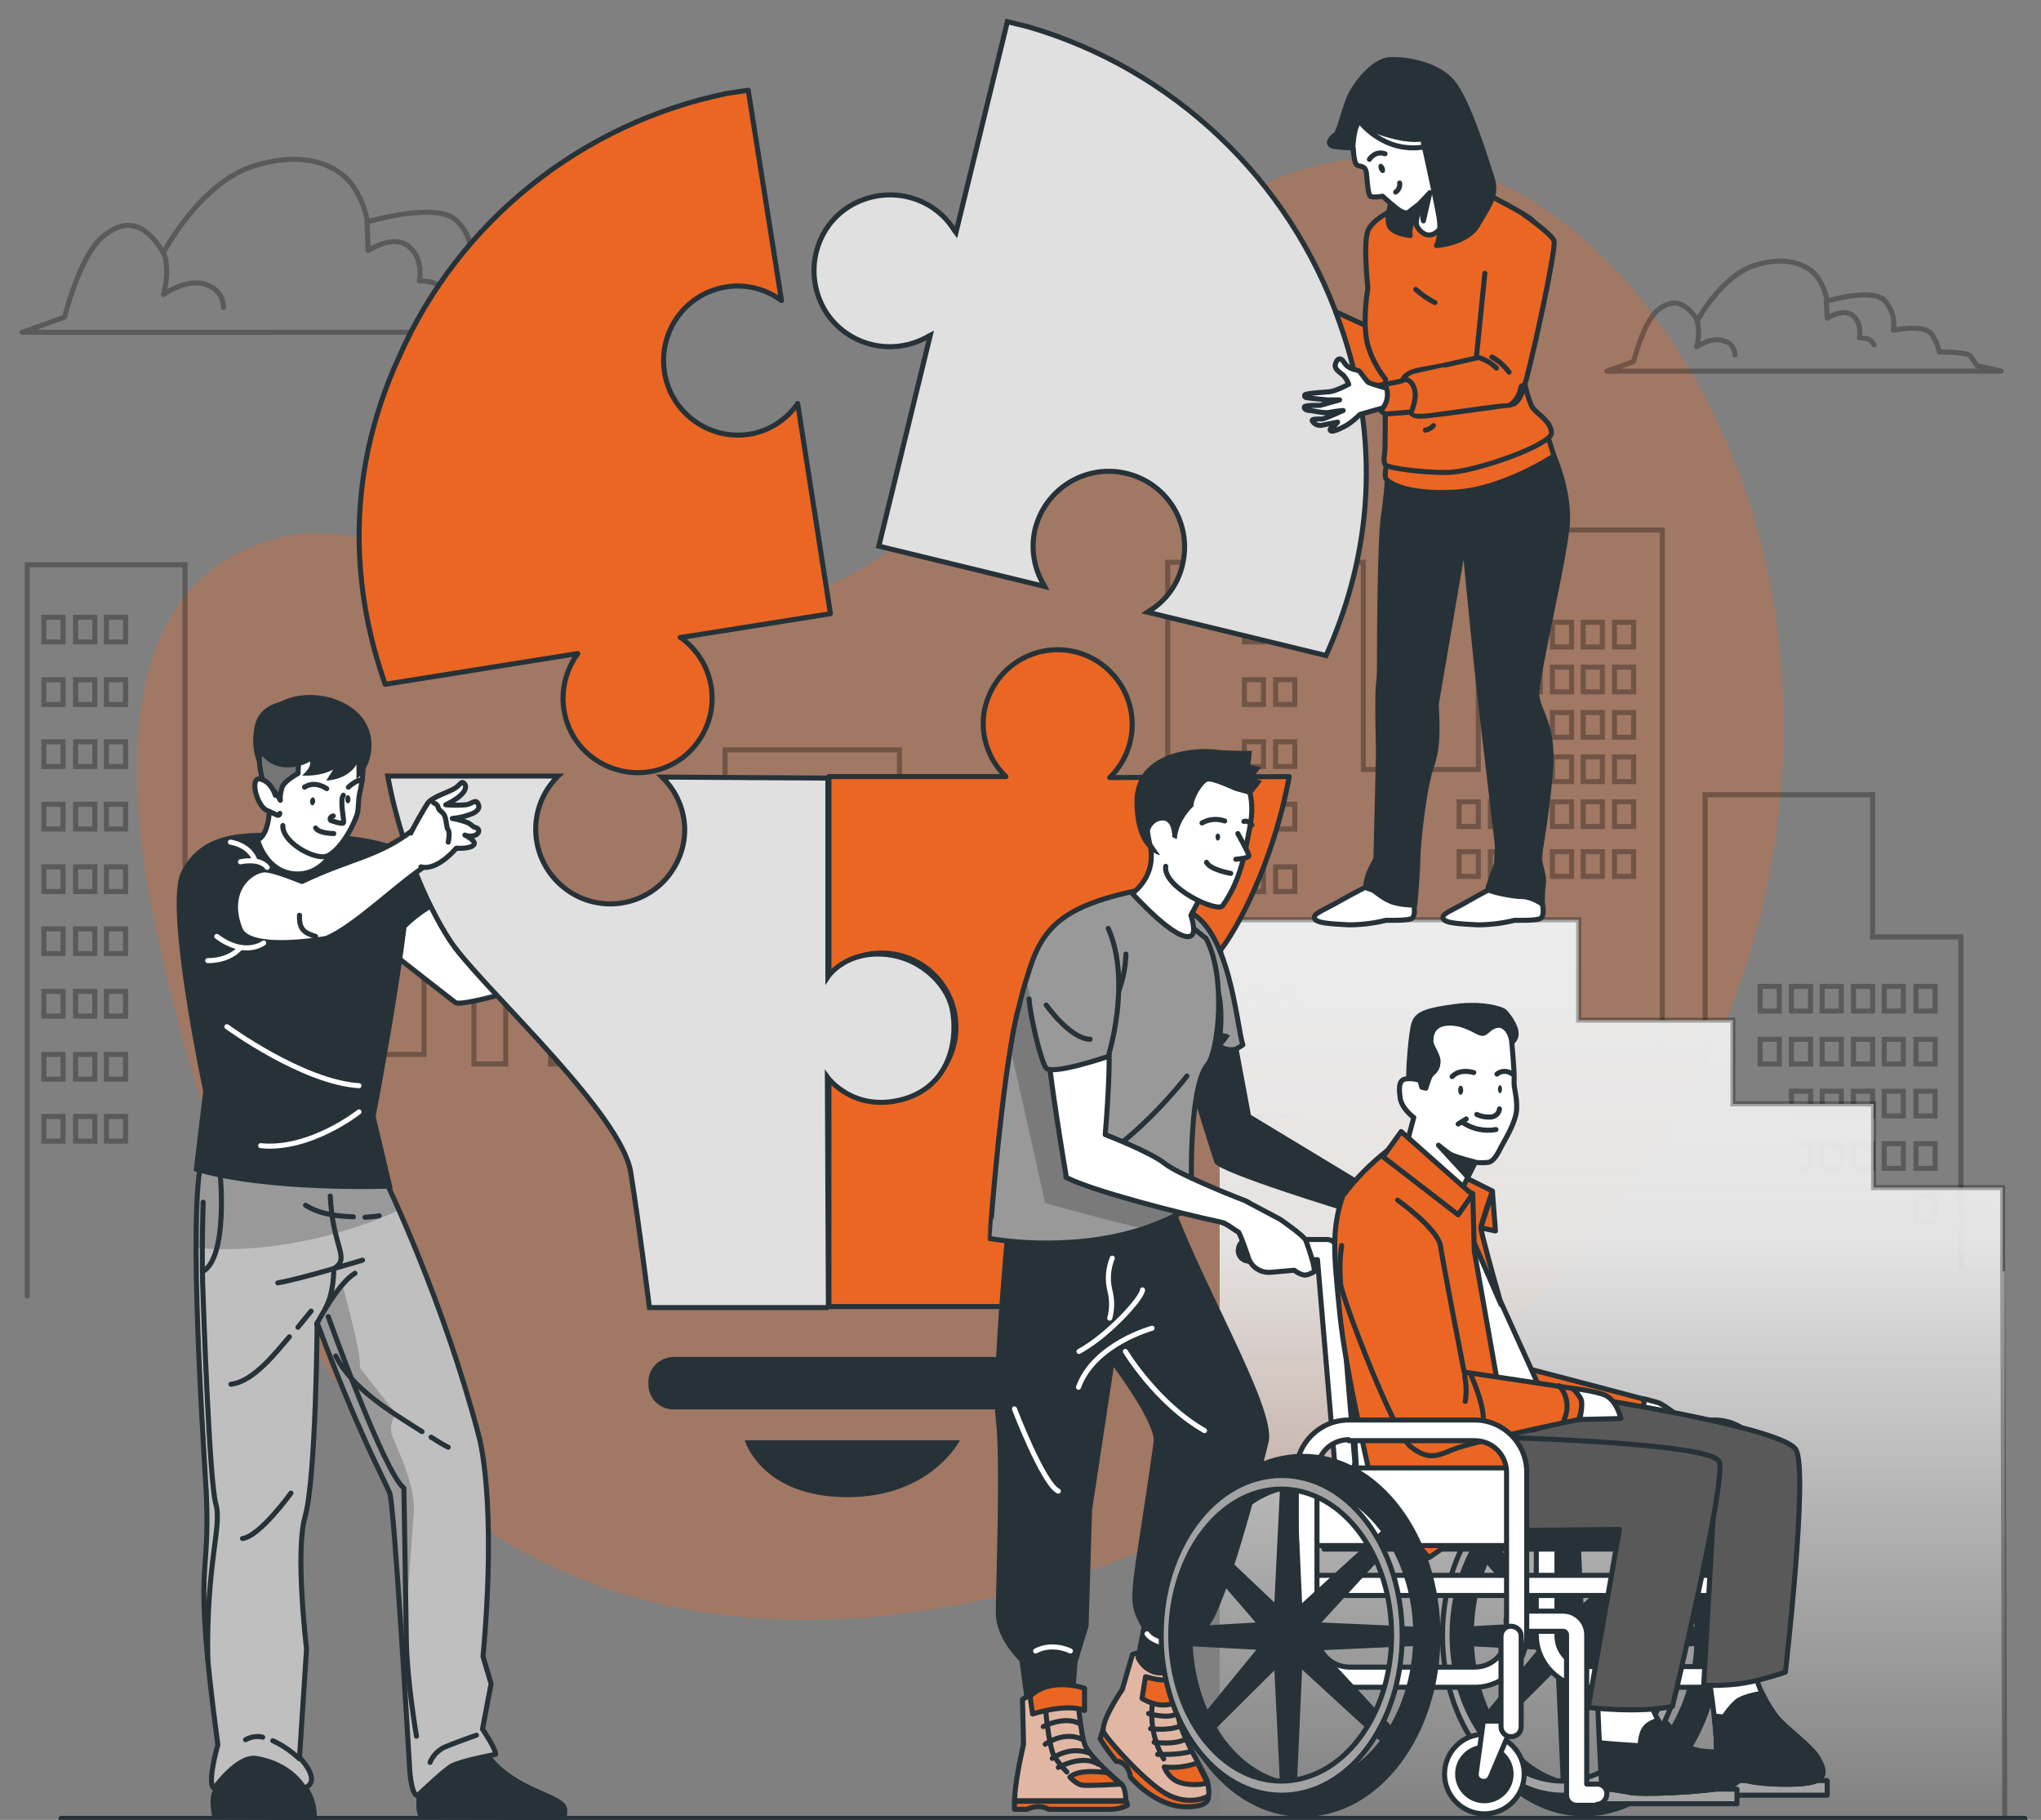 <?xml version="1.0" encoding="UTF-8"?>
<!-- Generator: Adobe Illustrator 27.9.0, SVG Export Plug-In . SVG Version: 6.00 Build 0)  -->
<svg xmlns="http://www.w3.org/2000/svg" xmlns:xlink="http://www.w3.org/1999/xlink" version="1.1" id="Capa_1" x="0px" y="0px" viewBox="0 0 404.8 360.9" style="enable-background:new 0 0 404.8 360.9;" xml:space="preserve">
<rect x="0" y="0" width="404.8" height="360.9" fill="#808080" stroke="none"/>
<style type="text/css">
	.st0{opacity:0.3;fill:#EB6623;enable-background:new    ;}
	.st1{opacity:0.3;}
	.st2{fill:none;stroke:#000000;stroke-linecap:round;stroke-miterlimit:10;}
	.st3{fill:none;stroke:#263238;stroke-linecap:round;stroke-linejoin:round;}
	.st4{fill:url(#SVGID_1_);}
	.st5{opacity:0.3;fill:none;stroke:#000000;stroke-linecap:round;stroke-miterlimit:10;enable-background:new    ;}
	.st6{fill:#EB6623;stroke:#263238;stroke-linecap:round;stroke-linejoin:round;}
	.st7{fill:none;stroke:#000000;stroke-linecap:round;stroke-linejoin:round;}
	.st8{fill:#FFFFFF;stroke:#263238;stroke-linecap:round;stroke-linejoin:round;}
	.st9{fill:#263238;}
	.st10{fill:#E0E0E0;stroke:#263238;stroke-miterlimit:10;}
	.st11{fill:#263238;stroke:#263238;stroke-linecap:round;stroke-linejoin:round;}
	.st12{fill:#EB6623;}
	.st13{fill:#999999;stroke:#263238;stroke-linecap:round;stroke-linejoin:round;}
	.st14{fill:#FFFFFF;}
	.st15{clip-path:url(#SVGID_00000142895869421378382320000016444203776131918480_);}
	.st16{opacity:0.4;fill:#B54B1D;enable-background:new    ;}
	.st17{clip-path:url(#SVGID_00000052807617606871830470000016823291131527389315_);}
	.st18{fill:#999999;}
	.st19{clip-path:url(#SVGID_00000085230017782835382840000010596074591968892558_);}
	.st20{opacity:0.2;enable-background:new    ;}
	.st21{fill:none;stroke:#FFFFFF;stroke-linecap:round;stroke-linejoin:round;}
	.st22{fill:#A3A3A3;stroke:#263238;stroke-linecap:round;stroke-linejoin:round;}
	.st23{fill:#595959;stroke:#263238;stroke-linecap:round;stroke-linejoin:round;}
	.st24{fill:#BFBFBF;}
	.st25{clip-path:url(#SVGID_00000023275004625133536820000018260658113726971563_);}
	.st26{fill:#757575;stroke:#263238;stroke-linecap:round;stroke-linejoin:round;}
</style>
<path class="st0" d="M343.5,90.2c15.5,38.2,13,83.2-4.7,120.1c-6.4,13.1-14.4,25.4-23.9,36.5c-3.6,4.4-7.5,8.5-11.6,12.3  c-55.2,53.3-165.4,94.2-226.5,27.4c-25.6-27.8-38.2-66.5-46-102.8c-5.7-26.9-9.3-69.3,25.5-77.3c11.4-2.6,23.5,2.6,33.6,6.2  c22.7,8.1,48.6,13.2,71.9,4.5c15.5-5.9,27.4-17.9,37.8-30.3c20.1-24,39.1-55.1,74.3-55.6c20.6-0.2,37.8,11.6,50.6,26.9  C332.4,67.8,338.8,78.6,343.5,90.2z"></path>
<g id="freepik--City--inject-90">
	<g class="st1">
		<polyline class="st2" points="5.4,257 5.4,112 36.7,112 36.7,183.8 49.5,183.8 49.5,171.4 71.8,171.4 71.8,209.1 84.1,209.1     84.1,165.5 94,165.5 94,211 100.3,211 100.3,167.8 109.2,180.4 109.2,211 122.6,211 122.6,204.5 143.8,204.5 143.8,148.7     178.4,148.7 178.4,204 231.6,204 231.6,111.5 270.4,111.5 270.4,152.6 293.2,152.6 293.2,105.1 329.7,105.1 329.7,213.5     338.2,213.5 338.2,157.6 371.4,157.6 371.4,185.8 388.9,185.8 388.9,251.2   "></polyline>
		<rect x="380" y="195.6" class="st2" width="3.8" height="4.9"></rect>
		<rect x="373.7" y="195.6" class="st2" width="3.8" height="4.9"></rect>
		<rect x="367.6" y="195.6" class="st2" width="3.8" height="4.9"></rect>
		<rect x="361.4" y="195.6" class="st2" width="3.8" height="4.9"></rect>
		<rect x="355.3" y="195.6" class="st2" width="3.8" height="4.9"></rect>
		<rect x="349.1" y="195.6" class="st2" width="3.8" height="4.9"></rect>
		<rect x="320.2" y="159" class="st2" width="3.8" height="4.9"></rect>
		<rect x="314" y="159" class="st2" width="3.8" height="4.9"></rect>
		<rect x="307.9" y="159" class="st2" width="3.8" height="4.9"></rect>
		<rect x="301.7" y="159" class="st2" width="3.8" height="4.9"></rect>
		<rect x="320.2" y="150.1" class="st2" width="3.8" height="4.9"></rect>
		<rect x="314" y="150.1" class="st2" width="3.8" height="4.9"></rect>
		<rect x="307.9" y="150.1" class="st2" width="3.8" height="4.9"></rect>
		<rect x="301.7" y="150.1" class="st2" width="3.8" height="4.9"></rect>
		<rect x="320.2" y="141.3" class="st2" width="3.8" height="4.9"></rect>
		<rect x="314" y="141.3" class="st2" width="3.8" height="4.9"></rect>
		<rect x="307.9" y="141.3" class="st2" width="3.8" height="4.9"></rect>
		<rect x="301.7" y="141.3" class="st2" width="3.8" height="4.9"></rect>
		<rect x="320.2" y="132.3" class="st2" width="3.8" height="4.9"></rect>
		<rect x="314" y="132.3" class="st2" width="3.8" height="4.9"></rect>
		<rect x="307.9" y="132.3" class="st2" width="3.8" height="4.9"></rect>
		<rect x="301.7" y="132.3" class="st2" width="3.8" height="4.9"></rect>
		<rect x="320.2" y="123.4" class="st2" width="3.8" height="4.9"></rect>
		<rect x="314" y="123.4" class="st2" width="3.8" height="4.9"></rect>
		<rect x="307.9" y="123.4" class="st2" width="3.8" height="4.9"></rect>
		<rect x="301.7" y="123.4" class="st2" width="3.8" height="4.9"></rect>
		<rect x="295.6" y="159" class="st2" width="3.8" height="4.9"></rect>
		<rect x="289.4" y="159" class="st2" width="3.8" height="4.9"></rect>
		<rect x="320.2" y="168.9" class="st2" width="3.8" height="4.9"></rect>
		<rect x="314" y="168.9" class="st2" width="3.8" height="4.9"></rect>
		<rect x="307.9" y="168.9" class="st2" width="3.8" height="4.9"></rect>
		<rect x="301.7" y="168.9" class="st2" width="3.8" height="4.9"></rect>
		<rect x="295.6" y="168.9" class="st2" width="3.8" height="4.9"></rect>
		<rect x="289.4" y="168.9" class="st2" width="3.8" height="4.9"></rect>
		<rect x="380" y="206.1" class="st2" width="3.8" height="4.9"></rect>
		<rect x="373.7" y="206.1" class="st2" width="3.8" height="4.9"></rect>
		<rect x="367.6" y="206.1" class="st2" width="3.8" height="4.9"></rect>
		<rect x="361.4" y="206.1" class="st2" width="3.8" height="4.9"></rect>
		<rect x="355.3" y="206.1" class="st2" width="3.8" height="4.9"></rect>
		<rect x="349.1" y="206.1" class="st2" width="3.8" height="4.9"></rect>
		<rect x="380" y="216.4" class="st2" width="3.8" height="4.9"></rect>
		<rect x="373.7" y="216.4" class="st2" width="3.8" height="4.9"></rect>
		<rect x="367.6" y="216.4" class="st2" width="3.8" height="4.9"></rect>
		<rect x="361.4" y="216.4" class="st2" width="3.8" height="4.9"></rect>
		<polyline class="st2" points="355.3,218.4 355.3,216.4 359.1,216.4 359.1,221.4 356.9,221.4   "></polyline>
		<rect x="380" y="226.8" class="st2" width="3.8" height="4.9"></rect>
		<rect x="373.7" y="226.8" class="st2" width="3.8" height="4.9"></rect>
		<rect x="367.6" y="226.8" class="st2" width="3.8" height="4.9"></rect>
		<rect x="361.4" y="226.8" class="st2" width="3.8" height="4.9"></rect>
		<polyline class="st2" points="357,226.8 359.1,226.8 359.1,231.7 357.2,231.7   "></polyline>
		<rect x="380" y="237.3" class="st2" width="3.8" height="4.9"></rect>
		<rect x="21.1" y="122.4" class="st2" width="3.8" height="4.9"></rect>
		<rect x="15" y="122.4" class="st2" width="3.8" height="4.9"></rect>
		<rect x="8.7" y="122.4" class="st2" width="3.8" height="4.9"></rect>
		<rect x="21.1" y="134.8" class="st2" width="3.8" height="4.9"></rect>
		<rect x="15" y="134.8" class="st2" width="3.8" height="4.9"></rect>
		<rect x="8.7" y="134.8" class="st2" width="3.8" height="4.9"></rect>
		<rect x="21.1" y="147.1" class="st2" width="3.8" height="4.9"></rect>
		<rect x="15" y="147.1" class="st2" width="3.8" height="4.9"></rect>
		<rect x="8.7" y="147.1" class="st2" width="3.8" height="4.9"></rect>
		<rect x="21.1" y="159.5" class="st2" width="3.8" height="4.9"></rect>
		<rect x="15" y="159.5" class="st2" width="3.8" height="4.9"></rect>
		<rect x="8.7" y="159.5" class="st2" width="3.8" height="4.9"></rect>
		<rect x="21.1" y="171.9" class="st2" width="3.8" height="4.9"></rect>
		<rect x="15" y="171.9" class="st2" width="3.8" height="4.9"></rect>
		<rect x="8.7" y="171.9" class="st2" width="3.8" height="4.9"></rect>
		<rect x="21.1" y="184.2" class="st2" width="3.8" height="4.9"></rect>
		<rect x="15" y="184.2" class="st2" width="3.8" height="4.9"></rect>
		<rect x="8.7" y="184.2" class="st2" width="3.8" height="4.9"></rect>
		<rect x="21.1" y="196.6" class="st2" width="3.8" height="4.9"></rect>
		<rect x="15" y="196.6" class="st2" width="3.8" height="4.9"></rect>
		<rect x="8.7" y="196.6" class="st2" width="3.8" height="4.9"></rect>
		<rect x="21.1" y="209.1" class="st2" width="3.8" height="4.9"></rect>
		<rect x="15" y="209.1" class="st2" width="3.8" height="4.9"></rect>
		<rect x="8.7" y="209.1" class="st2" width="3.8" height="4.9"></rect>
		<rect x="21.1" y="221.4" class="st2" width="3.8" height="4.9"></rect>
		<rect x="15" y="221.4" class="st2" width="3.8" height="4.9"></rect>
		<rect x="61.4" y="171.9" class="st2" width="3.8" height="4.9"></rect>
		<rect x="55.3" y="171.9" class="st2" width="3.8" height="4.9"></rect>
		<rect x="61.4" y="184.2" class="st2" width="3.8" height="4.9"></rect>
		<rect x="55.3" y="184.2" class="st2" width="3.8" height="4.9"></rect>
		<rect x="61.4" y="196.6" class="st2" width="3.8" height="4.9"></rect>
		<rect x="55.3" y="196.6" class="st2" width="3.8" height="4.9"></rect>
		<rect x="61.4" y="209.1" class="st2" width="3.8" height="4.9"></rect>
		<rect x="55.3" y="209.1" class="st2" width="3.8" height="4.9"></rect>
		<rect x="61.4" y="221.4" class="st2" width="3.8" height="4.9"></rect>
		<rect x="55.3" y="221.4" class="st2" width="3.8" height="4.9"></rect>
		<rect x="170" y="159.5" class="st2" width="3.8" height="4.9"></rect>
		<rect x="163.9" y="159.5" class="st2" width="3.8" height="4.9"></rect>
		<rect x="170" y="171.9" class="st2" width="3.8" height="4.9"></rect>
		<rect x="163.9" y="171.9" class="st2" width="3.8" height="4.9"></rect>
		<rect x="170" y="184.2" class="st2" width="3.8" height="4.9"></rect>
		<rect x="163.9" y="184.2" class="st2" width="3.8" height="4.9"></rect>
		<rect x="170" y="196.6" class="st2" width="3.8" height="4.9"></rect>
		<rect x="163.9" y="196.6" class="st2" width="3.8" height="4.9"></rect>
		<rect x="170" y="209.1" class="st2" width="3.8" height="4.9"></rect>
		<rect x="163.9" y="209.1" class="st2" width="3.8" height="4.9"></rect>
		<rect x="170" y="221.4" class="st2" width="3.8" height="4.9"></rect>
		<rect x="163.9" y="221.4" class="st2" width="3.8" height="4.9"></rect>
		<rect x="156.1" y="159.5" class="st2" width="3.8" height="4.9"></rect>
		<rect x="149.9" y="159.5" class="st2" width="3.8" height="4.9"></rect>
		<rect x="156.1" y="171.9" class="st2" width="3.8" height="4.9"></rect>
		<rect x="149.9" y="171.9" class="st2" width="3.8" height="4.9"></rect>
		<rect x="156.1" y="184.2" class="st2" width="3.8" height="4.9"></rect>
		<rect x="149.9" y="184.2" class="st2" width="3.8" height="4.9"></rect>
		<rect x="156.1" y="196.6" class="st2" width="3.8" height="4.9"></rect>
		<rect x="149.9" y="196.6" class="st2" width="3.8" height="4.9"></rect>
		<rect x="156.1" y="209.1" class="st2" width="3.8" height="4.9"></rect>
		<rect x="149.9" y="209.1" class="st2" width="3.8" height="4.9"></rect>
		<rect x="156.1" y="221.4" class="st2" width="3.8" height="4.9"></rect>
		<rect x="149.9" y="221.4" class="st2" width="3.8" height="4.9"></rect>
		<rect x="253" y="122.4" class="st2" width="3.8" height="4.9"></rect>
		<rect x="246.8" y="122.4" class="st2" width="3.8" height="4.9"></rect>
		<rect x="253" y="134.8" class="st2" width="3.8" height="4.9"></rect>
		<rect x="246.8" y="134.8" class="st2" width="3.8" height="4.9"></rect>
		<rect x="253" y="147.1" class="st2" width="3.8" height="4.9"></rect>
		<rect x="246.8" y="147.1" class="st2" width="3.8" height="4.9"></rect>
		<rect x="253" y="159.5" class="st2" width="3.8" height="4.9"></rect>
		<rect x="246.8" y="159.5" class="st2" width="3.8" height="4.9"></rect>
		<rect x="253" y="171.9" class="st2" width="3.8" height="4.9"></rect>
		<rect x="246.8" y="171.9" class="st2" width="3.8" height="4.9"></rect>
		<rect x="253" y="184.2" class="st2" width="3.8" height="4.9"></rect>
		<rect x="246.8" y="184.2" class="st2" width="3.8" height="4.9"></rect>
		<rect x="253" y="196.6" class="st2" width="3.8" height="4.9"></rect>
		<rect x="246.8" y="196.6" class="st2" width="3.8" height="4.9"></rect>
		<rect x="253" y="209.1" class="st2" width="3.8" height="4.9"></rect>
		<rect x="246.8" y="209.1" class="st2" width="3.8" height="4.9"></rect>
		<rect x="253" y="221.4" class="st2" width="3.8" height="4.9"></rect>
		<rect x="246.8" y="221.4" class="st2" width="3.8" height="4.9"></rect>
		<rect x="8.7" y="221.4" class="st2" width="3.8" height="4.9"></rect>
	</g>
</g>
<path class="st3" d="M3.6,374.6"></path>
<path class="st3" d="M10.2,252.1"></path>
<g>
	
		<linearGradient id="SVGID_1_" gradientUnits="userSpaceOnUse" x1="-1100.579" y1="179.817" x2="-1100.579" y2="-0.807" gradientTransform="matrix(-1 0 0 -1 -780.845 362)">
		<stop offset="0" style="stop-color:#ECECEC"></stop>
		<stop offset="0.349" style="stop-color:#EBEBEB;stop-opacity:0.935"></stop>
		<stop offset="1" style="stop-color:#E0E0E0;stop-opacity:0"></stop>
	</linearGradient>
	<polygon class="st4" points="397.2,252.1 397.2,235.5 371.6,235.5 371.6,218.9 343.7,218.9 343.7,202.3 313.1,202.3 313.1,182.4    241.9,182.4 241.9,364.1 397.6,364.1 397.6,252.1  "></polygon>
	<polyline class="st5" points="397.6,359.8 397.2,252.1 397.2,235.5 371.6,235.5 371.6,218.9 343.7,218.9 343.7,202.3 313.1,202.3    313.1,182.4 242.2,182.4 242.2,201.4  "></polyline>
</g>
<path class="st6" d="M284.8,41c0,0,4.2,4.9,4.5,6.4c0.2,1.5-11.4,24.9-13.3,27.5s-2.9,2.1-3.4,1.7c-0.4-0.4-13.4-7-14.8-8  c-1.4-0.9-1.5-1.3-1.6-2.1s0.3-5.2,2.3-6c1-0.5,2.2-0.6,3.3-0.1l8.7,4l6.3-18.3"></path>
<g id="freepik--Clouds--inject-90">
	<g class="st1">
		<path class="st7" d="M328.8,61.5c-2.9,2.4-4.8,10.2-4.8,10.2l-5.3,1.9h78.2l-4.8-1.1c-0.4-0.7-0.9-1.3-1.3-1.9    c-0.9-0.9-6.2-0.8-6.2-0.8s0-1.1-1.4-3.4s-7.7-0.9-7.7-0.9c0.4-2.2-0.3-4.4-1.8-6c-2.6-2.4-11.3,0.2-11.3,0.2    c-0.3-1.6-0.9-3.2-1.9-4.7c-1.6-2.2-5.7-4.5-12.4-2.4s-11.4,10.9-11.4,10.9C334.2,59.8,331.8,59.1,328.8,61.5z"></path>
		<path class="st7" d="M344.1,70.4c0-1.3-0.9-2.6-2.3-2.8c-2.4-0.9-5.3,1.2-5.3,1.2c0.9-3.4,0-5.3,0-5.3"></path>
		<path class="st7" d="M371.7,68.4l-0.5-0.7c-0.5-0.7-2.4-0.7-2.4-0.7s0.6-2.8-1.3-4.4s-5.1,0.5-5.1,0.5l-0.2-3.5"></path>
	</g>
	<g class="st1">
		<path class="st7" d="M20.4,46.9c-4.6,3.8-7.6,16-7.6,16l-8.4,3H127l-7.6-1.8c-0.6-1-1.2-2.1-2-3c-1.2-1.5-9.6-1.2-9.6-1.2    s0-1.8-2.3-5.3S93.3,53,93.3,53s1.3-5.5-2.8-9.3c-4-3.8-17.6,0.3-17.6,0.3c-0.5-2.7-1.5-5.1-3-7.3c-2.6-3.5-8.8-7.1-19.5-3.8    s-18,17.2-18,17.2C28.9,44.3,25,43.1,20.4,46.9z"></path>
		<path class="st7" d="M44.3,61c0,0,0.3-3.3-3.5-4.6s-8.4,2-8.4,2c1.5-5.3,0-8.4,0-8.4"></path>
		<path class="st7" d="M87.8,57.7l-0.8-1c-0.8-1-3.8-1-3.8-1s0.9-4.3-2.1-6.8c-3-2.6-8.1,0.8-8.1,0.8L72.8,44"></path>
	</g>
</g>
<path class="st8" d="M71.9,184.4c0,0,16.8,13.2,18.4,14.4c1.7,1.3,28.6-7.4,28.6-7.4l-0.8-6.7l-27.3,1.7l-7.7-10.9L71.9,184.4z"></path>
<path class="st9" d="M80,176.1c-1.4,5.6-2.2,16.5-2,12.7c0.2-5,9.5-9.8,9.5-9.8l-4.7-6.6C82.7,172.3,80.4,174.4,80,176.1z"></path>
<g id="freepik--Floor--inject-2_00000097488166288446298710000013627444550777054376_">
	<line class="st3" x1="12.1" y1="360.6" x2="401.6" y2="360.6"></line>
</g>
<g>
	<path class="st6" d="M220.1,154.2l0.3-0.3c5.7-5.9,5.5-15.2-0.4-20.9s-15.2-5.5-20.9,0.4c-2.6,2.8-4.1,6.4-4.1,10.1   c0,3.9,1.6,7.6,4.3,10.3l0.2,0.2h-35.1v39.5l0.2-0.2c2.7-2.8,6.5-4.3,10.3-4.3c8.1,0,14.7,6.6,14.7,14.7c0,8.1-6.6,14.7-14.7,14.7   c-3.8,0-7.5-1.5-10.2-4.1l-0.3-0.3v45.1h39.5c0,0,1.8-15.1,3.6-26.5s27.4-34.8,34.8-44.5c3-3.9,10.2-16.8,13.4-34.1L220.1,154.2z"></path>
	<path class="st6" d="M144,56.9c3.8-0.6,7.6,0.3,10.7,2.5l0.3,0.2l-6.6-41.7l0,0l-4.1,0.6C115.4,24.4,91,43.8,79.1,70.9   c-11.3,24.7-8.8,47.5-2.7,64.8l4.4-0.7l33.8-5.4l-0.2,0.3c-4.7,6.7-3.2,15.9,3.5,20.6s15.9,3.2,20.6-3.5c4.7-6.6,3.2-15.7-3.4-20.5   l-0.2-0.1l0.9-0.1l28.9-4.6L158.2,80l-0.1,0.2c-2.3,3.2-5.7,5.3-9.4,5.9c-8,1.3-15.6-4.2-16.9-12.2C130.5,65.7,136,58.2,144,56.9   L144,56.9z"></path>
	<path class="st10" d="M189.3,45.7c-4.4-7.1-13.7-9.1-20.8-4.8c-7.1,4.4-9.1,13.7-4.8,20.8c4.4,7,13.5,9.1,20.6,4.9l0.2-0.1   l-10.2,41.8l32.9,8l-0.1-0.2c-2.1-3.4-2.7-7.5-1.8-11.2c2-8,10.1-13,18.2-11s13,10.1,11,18.2c-0.9,3.8-3.3,7.1-6.6,9.1l-0.3,0.2   L263,130c7.7-17.1,12-39.8,2.7-66c-9.9-28.4-33-50.3-61.8-58.7l-4.1-1l-10.2,41.8L189.3,45.7z"></path>
	<path class="st10" d="M164.3,259.3h-35.5c0,0-1.9-15.4-3.7-26.8c-1.8-11.4-27.4-34.8-34.8-44.5c-3-3.9-10.2-16.8-13.4-34.1h33.8   l-0.3,0.3c-5.7,5.9-5.5,15.2,0.4,20.9s15.2,5.5,20.9-0.4c2.6-2.8,4.1-6.4,4.1-10.1c0-3.9-1.6-7.6-4.3-10.3l-0.2-0.2l32.9,0.2v39.4   c0,0,3.1-4.7,10.4-4.5s13,5.5,14.2,10.7c1.2,5.3,0.2,15.3-9.7,18.1c-9.9,2.7-15-4.4-15-4.4L164.3,259.3"></path>
	<g id="freepik--light-bulb-base--inject-66">
		<path class="st9" d="M133.6,269.1h69.3c2.8,0,5,2.2,5,5v0.4c0,2.8-2.2,5-5,5h-69.3c-2.8,0-5-2.2-5-5V274    C128.6,271.3,130.9,269.1,133.6,269.1z"></path>
		<path class="st9" d="M147.7,285.6h42.7c0,0-5.7,11.3-22.3,11.3C150.9,296.9,147.7,285.6,147.7,285.6z"></path>
	</g>
</g>
<g id="freepik--Character--inject-356">
	<path class="st8" d="M270.9,175.9c0,0-2.2,1.1-5.4,2.9s-5.1,2.4-4.8,3.3s2.7,1.1,6.8,1.3c2.5,0,5-0.3,7.4-0.9c0.5,0,3.8,0.1,5-0.3   c1.2-0.5,0.3-3.9,0.3-3.9S272.8,175.2,270.9,175.9z"></path>
	<path class="st8" d="M296.4,175.9c0,0-2.3,1.1-5.4,2.9s-5.1,2.4-4.8,3.3c0.3,0.9,2.7,1.1,6.8,1.3c2.5,0,5-0.3,7.4-0.9   c0.5,0,3.8,0.1,5-0.3c1.3-0.5,0.3-3.9,0.3-3.9S298.3,175.2,296.4,175.9z"></path>
	<path class="st11" d="M308.2,90.4c0,0,2.8,6.3,2.7,12.6c-0.1,6.3-6.4,31.7-6.1,34.9c0.3,3.1,3.1,5.7,2.8,13.2   c-0.3,7.5-2.4,19.2-2.4,19.2s1.2,3.8,0.9,5c-0.2,1.3-0.2,2.6-0.2,4c0,0-2.1-1.5-4-1.5s-6.8-1-6.8-1.5s1.7-4.9,1.7-4.9l0.2-3.6   c0,0-3-25.5-3.6-30.7s-3-29.9-3-29.9s-5.3,31.1-5.5,32.2s0.8,7.5-0.9,12.3c-1.7,4.7-2.8,16.2-2.8,18.7s-0.6,9.1-0.6,9.1   s-3.1,0-4.9-0.8s-3-2-3.5-2.2l-1.4-0.5c0.1-0.8,0.3-1.6,0.5-2.4c0.4-1.1,1-2.2,1.6-3.3l0.5-21.1c0,0-0.3-11.6,0-13.5   c0.2-1.5,0.2-2.9,0.2-4.4c0-0.6,0-24.1,0.8-29.1s1-11.5,1-11.5l30.7-3.5L308.2,90.4z"></path>
	<path class="st6" d="M306.7,85.6l1.5,4.8c0,0-10.1,6.7-19.7,7.2s-12.8-1.8-13.5-2.5c-0.7-0.6,0.3-4.5,0.3-4.5s10.8,1.1,16.3-0.2   S306.7,85.6,306.7,85.6z"></path>
	<path class="st6" d="M295.3,38.7c0,0,8.1,4.1,8.8,5.2c0.7,1.1-1.5,26-2,27.9s1,7.8,1.9,9.1c1,1.3,3.7,2.7,3.7,5s-15.3,7.8-20.8,7.8   s-11.5-0.9-12.1-1.5s-0.1-2.6-0.1-3.1s0.1-13.9,0.1-13.9s-3.1-3.7-3.8-8.1c-0.7-4.4,0.3-10,0.3-10s-0.9-8-0.1-11s6.8-5.2,6.8-5.2   S285,37.1,295.3,38.7z"></path>
	<path class="st3" d="M284.6,60c-1.4-0.7-2.7-1.6-3.8-2.6"></path>
	<path class="st3" d="M288.1,74.6c-0.5,0-0.9-0.2-1.3-0.3"></path>
	<path class="st11" d="M275.9,40.1c0,0-1.1,3.3-0.3,4.8c0.8,1.5,4.1,1.8,4.1,1.8c-0.2-0.9,0-1.8,0.4-2.6c0.7-1.7,1.8-4.4,1.8-4.4   L275.9,40.1z"></path>
	<path class="st8" d="M268.4,29.4c0,0,0.1,2.6,0.6,3.2s1.8,0,2,1.7s0.3,4.5,0.9,4.7c0.8,0.1,1.5,0.1,2.3-0.1c0,0,2.8,2.6,3.7,3   s1.1,0.5,1.7,0l2.2-1.7c0,0-1.2,3.5-0.8,4.6c0.5,1,2.1,2.8,4.1,1.1c1.9-1.8,3-5.7,3-5.7l-5-14.3l-13.8-3.3   C269.2,22.6,267.7,28.3,268.4,29.4z"></path>
	<path class="st11" d="M282.3,28.2c0,0,2.4,10.8,3.1,14.8c0.6,4-0.5,5.7-0.5,5.7s6.1-0.4,8.2-4.1c2.1-3.7,4-5.8,2.8-9.4   s-4.6-15-7.8-18.9s-10.3-4.8-13-4.4c-2.7,0.5-5.7,4-7.1,6.6s-2.3,7.8-3.2,8.3c-0.9,0.5-1.8,1.8-0.4,2.2c1.3,0.2,2.6,0.3,3.9,0.3   c0.1-1.2,0.2-2.4,0.5-3.6c0.4-1.1,0.7-1.8,0.7-1.8s0.5,1.3,5.6,2.8s7,0.8,7,0.8L282.3,28.2z"></path>
	<path class="st3" d="M269.6,24c0,0,4.8,6.6,13.1,5.1"></path>
	<path class="st3" d="M271.6,31.6c0,0,1.1-1.8,3.1-1.1"></path>
	<path class="st3" d="M277.6,36.3c0.1,0.7-0.2,1.4-0.8,1.8"></path>
	<path class="st9" d="M273.5,33.6c0.2,0.5,0.6,0.8,0.9,0.7s0.4-0.6,0.2-1.1c-0.2-0.5-0.6-0.8-0.9-0.7   C273.4,32.6,273.3,33,273.5,33.6z"></path>
	<polygon class="st11" points="281.7,40.2 283.6,38.2 282.3,43.8  "></polygon>
	<path class="st6" d="M302.3,42.6c0,0,5.3,3.7,5.9,5.1s-5,26.9-6.2,29.9s-2.3,2.7-2.8,2.4c-0.5-0.3-14.7-3.6-16.3-4.1   c-1.6-0.5-1.8-0.9-2.1-1.7"></path>
	<path class="st3" d="M296.8,73c-1.1-1.1-2.4-1.8-3.9-2.2"></path>
	<path class="st3" d="M295.9,70.8c1.3,0.7,2.5,1.8,3.4,3"></path>
	<g>
		<g>
			<path class="st12" d="M302.1,76.4c-0.4,3-2.4,4-3,3.9s-15,2-16.7,2.1s-2-0.2-2.5-0.8s-2.7-4.4-1.6-6.3c0.5-1,1.5-1.7,2.6-2     l8.9-1.7"></path>
			<path class="st9" d="M302.6,76.5c-0.2,1.9-1.5,4.4-3.7,4.4c-0.2,0-2.1,0.2-2.4,0.3c-3.6,0.5-10.2,1.4-13.8,1.8     c-0.7,0-1.4,0.1-2.2-0.1c-0.9-0.3-1.3-1-1.7-1.6c-1-1.8-2.2-4-1.1-6.1c0.9-2.1,3.7-2.3,5.7-2.7c2-0.4,4.1-0.7,6.1-0.9     c0.3,0,0.4,0.4,0.1,0.5c-3,0.7-6.1,1.3-9.1,2c-1.4,0.4-2.5,1.7-2.3,3.3c0.3,1.5,1.1,3.9,2.4,4.6c1.8,0.3,5.6-0.5,7.6-0.7     c1.4-0.2,8.5-1.2,9.8-1.3c0.2,0,0.5,0,0.8,0s0.6-0.2,0.8-0.4c0.9-0.7,1.4-1.9,1.6-3.1C301.6,75.7,302.6,75.9,302.6,76.5     L302.6,76.5z"></path>
		</g>
		<path class="st6" d="M273.4,76.4c0,0,4.2-0.6,4.9-1s1.9,0.2,2.3,2s-0.7,4.3-0.7,4.3l-4.9,0.4c0,0-1.2,0-2-2.2    S272.1,76.3,273.4,76.4z"></path>
		<path class="st8" d="M275,77c0,0-3.1-0.9-3.5-1.1s-1.4-1.7-1.8-2.2s-2.1-0.2-3.1-1.8s-1.7-0.2-1.8,0.6c0,0.8,1,1.4,1.6,1.9    c0.5,0.5,0.8,1.1,1.1,1.8c0,0-2.6,1.4-3.9,1.5s-4.6,0.3-4.8,0.6c-0.2,0.4,0.2,0.6,0.7,0.6c0.5,0.1,3.8,0.4,3.8,0.4h2.4l-3.9,1.1    c0,0-3-0.1-3.1,0.3s0.4,0.7,1,0.7s2.9,0.6,3.8,0.4s2.9-0.4,2.9-0.4s-3.7,1.7-4.2,1.7c-0.4,0-2.3-0.1-1.9,0.4c0.4,0.7,1.3,1,2,0.8    l3-0.6c-0.3,0.4-0.6,0.7-1,1c-0.5,0.2-0.7,0.7-0.2,0.8c0.5,0.1,2.4-0.8,3.2-1.3c0.9-0.6,1.7-1.3,2.4-2l3.1-0.9l1.5-0.4    C275.1,79.8,275.4,78.4,275,77z"></path>
	</g>
	<path class="st3" d="M282.7,85.3c0.6-0.1,1.2-0.4,1.6-0.9"></path>
	<path class="st6" d="M286.6,72.4l6.2-1.4l1.7-16.8"></path>
</g>
<g>
	<g id="freepik--character-3--inject-2_00000142157379545180765850000004501116835504838557_">
		<path class="st9" d="M234.2,209.1c0,0,6,19.7,6.7,21.5c0.6,1.9,26.6,9.8,26.6,9.8l3.1-5.7l-22.5-13.6l-2.8-15L234.2,209.1z"></path>
		<path class="st13" d="M246.5,207.2L246.5,207.2c-0.3,0.2-4.5,3.4-8.8,1.2l-0.7-9.6l-1.6-18.2C244,184.1,245.3,203.8,246.5,207.2z"></path>
		<path class="st9" d="M240.9,193.9c2.5,3.3,1.6,11,1.6,11s1.5,0.2,1.4,0.5c-0.4,0.6-0.8,1.2-1.4,1.8c1.5,1,3.7,0.1,4,0    c-0.3,0.2-4.5,3.4-8.8,1.2l-0.7-9.6C238.4,195.2,240,192.6,240.9,193.9z"></path>
		<path class="st6" d="M239.4,355.4c0,0,1.9,3-4.3,2.9c-6.1-0.1-10.9-5.9-10.9-5.9c-0.1-0.9-0.5-1.8-1.1-2.4c-1-0.9-1.7-0.7-1.7-0.7    c-1.1-1.4-2.3-2.9-3.2-4.5l0.6-1.9L239.4,355.4z"></path>
		<path class="st14" d="M222.6,335c0,0-4.8,7-3.6,8.7c1.1,1.8,8.7,10.4,13,12.4c4.4,2,7.6,0.1,7.6,0.1s0.4-0.2-0.1-2.8    c-0.3-1.4-4.7-8.3-5.6-12c-0.9-3.6,0.5-10.3,0.5-10.3c-1.6-6-9.8-3-9.8-3L222.6,335z"></path>
		<g>
			<g>
				<g>
					<g>
						<g>
							<defs>
								<path id="SVGID_00000002385423269784835050000017279971351700936076_" d="M222.6,335c0,0-4.8,7-3.6,8.7          c1.1,1.8,8.7,10.4,13,12.4c4.4,2,7.6,0.1,7.6,0.1s0.4-0.2-0.1-2.8c-0.3-1.4-4.7-8.3-5.6-12c-0.9-3.6,0.5-10.3,0.5-10.3          c-1.6-6-9.8-3-9.8-3L222.6,335z"></path>
							</defs>
							<clipPath id="SVGID_00000170962400031181510160000015154702050985982084_">
								<use xlink:href="#SVGID_00000002385423269784835050000017279971351700936076_" style="overflow:visible;"></use>
							</clipPath>
							<g style="clip-path:url(#SVGID_00000170962400031181510160000015154702050985982084_);">
								<path class="st16" d="M222.6,335c0,0-4.8,7-3.6,8.7c1.1,1.8,8.7,10.4,13,12.4c4.4,2,7.6,0.1,7.6,0.1s0.4-0.2-0.1-2.8          c-0.3-1.4-4.7-8.3-5.6-12c-0.9-3.6,0.5-10.3,0.5-10.3c-1.6-6-9.8-3-9.8-3L222.6,335z"></path>
							</g>
						</g>
					</g>
				</g>
			</g>
		</g>
		<path class="st3" d="M222.6,335c0,0-4.8,7-3.6,8.7c1.1,1.8,8.7,10.4,13,12.4c4.4,2,7.6,0.1,7.6,0.1s0.4-0.2-0.1-2.8    c-0.3-1.4-4.7-8.3-5.6-12c-0.9-3.6,0.5-10.3,0.5-10.3c-1.6-6-9.8-3-9.8-3L222.6,335z"></path>
		<path class="st3" d="M230.8,348.8c-2.1-3.6-2.8-7.8-2.1-12"></path>
		<path class="st6" d="M237.5,349.6l2,4c-1.7,0.4-3.4,0.4-5.1,0c-1.7-0.4-2.9-1.7-3.5-3.2C233,350.6,235.3,350.4,237.5,349.6z"></path>
		<path class="st3" d="M236.2,347.3c-2.3,0.8-6.6,0.6-6.6,0.6"></path>
		<path class="st3" d="M235.1,344.9c-2.2,1.2-6.2,0.6-6.2,0.6"></path>
		<path class="st3" d="M234,342.3c-2.3,1-5.8,0.5-5.8,0.5"></path>
		<path class="st3" d="M233.5,339.8c-1.8,1.2-5.7,0-5.7,0"></path>
		<path class="st6" d="M235.1,331.4v4.5c-3.4,4.4-8.6,0.9-8.6,0.9l0.7-4.3C233.8,334.5,235.1,331.4,235.1,331.4z"></path>
		<path class="st9" d="M199.9,238.8c0,0-3.4,35.2-2.4,42.7s0,33.3,0,38.4s4.7,9.5,4.7,9.5l1,7.4h10c0-0.3,0.5-7.1,0.5-7.1l2.2-7.2    l0.7-23.1l4.3-28.3c0,0,8.4,11.2,7.9,14.9c-4.3,30.8-5.7,30.8-2.4,36.7l-1.2,6.1c0,0,2.2,5.4,8.3,2.7l2.5-5.4c0,0,3.5-2.4,5.1-5.9    c4.3-9.3,9.6-30.5,10.5-34.2c1.7-6.9-14.7-33.7-20-50.4L199.9,238.8z"></path>
		<path class="st14" d="M203,345.9c-0.8,3.6-1.6,7.4-1.8,11.2h22.1c0,0,0-2.6-0.9-3.3c-0.9-0.8-6.1-5.2-7.2-7.7    c-1-2.5-1.6-11.2-1.6-11.2c-7.3-0.4-10.8,2.1-10.8,2.1L203,345.9z"></path>
		<g>
			<g>
				<g>
					<g>
						<g>
							<defs>
								<path id="SVGID_00000087386315023212618710000016635171416319897740_" d="M203,345.9c-0.8,3.6-1.6,7.4-1.8,11.2h22.1          c0,0,0-2.6-0.9-3.3c-0.9-0.8-6.1-5.2-7.2-7.7c-1-2.5-1.6-11.2-1.6-11.2c-7.3-0.4-10.8,2.1-10.8,2.1L203,345.9z"></path>
							</defs>
							<clipPath id="SVGID_00000020382737508291837560000013609707185158658194_">
								<use xlink:href="#SVGID_00000087386315023212618710000016635171416319897740_" style="overflow:visible;"></use>
							</clipPath>
							<g style="clip-path:url(#SVGID_00000020382737508291837560000013609707185158658194_);">
								<path class="st16" d="M203,345.9c-0.8,3.6-1.6,7.4-1.8,11.2h22.1c0,0,0-2.6-0.9-3.3c-0.9-0.8-6.1-5.2-7.2-7.7          c-1-2.5-1.6-11.2-1.6-11.2c-7.3-0.4-10.8,2.1-10.8,2.1L203,345.9z"></path>
							</g>
						</g>
					</g>
				</g>
			</g>
		</g>
		<path class="st3" d="M203,345.9c-0.8,3.6-1.6,7.4-1.8,11.2h22.1c0,0,0-2.6-0.9-3.3c-0.9-0.8-6.1-5.2-7.2-7.7    c-1-2.5-1.6-11.2-1.6-11.2c-7.3-0.4-10.8,2.1-10.8,2.1L203,345.9z"></path>
		<path class="st3" d="M211.6,351.4c-0.9-0.9-1.8-2-2.5-3.1c-1.2-2.2-1.8-10.2-1.8-10.2"></path>
		<path class="st6" d="M219.6,351.5l2.7,2.3c0,0-6.5,0.4-7.7,0.2c-1.2-0.2-2.4-1.6-2.4-1.6C214.2,350.6,219.6,351.6,219.6,351.5z"></path>
		<path class="st3" d="M217.9,349.9c-3.3-2.1-8,0.6-8,0.6"></path>
		<path class="st3" d="M215.9,347.6c-3.9-1.4-7.2,1.1-7.2,1.1"></path>
		<path class="st3" d="M214.6,344.9c-3.7-1.7-7.3,1-7.3,1"></path>
		<path class="st3" d="M214.3,341.9c-3.1-1.8-7.4,0.5-7.4,0.5"></path>
		<path class="st6" d="M201.2,357.2h22.2l0.2,0.8c-1.1,0.6-2.4,0.8-3.6,0.8h-12c-2.1-1.2-4.3,0-4.3,0h-2.5L201.2,357.2L201.2,357.2z    "></path>
		<path class="st6" d="M215.1,334.8v4.4c-3.6-1.5-10.3,0.7-10.3,0.7l-0.5-3.5C208.3,332.4,215.1,334.8,215.1,334.8z"></path>
		<path class="st18" d="M200.4,207.9c0.5-3.1,1-5.9,1.7-8.3c0.5-2.1,1-4.1,1.6-5.8c2.8-9.7,6.5-14.2,23.3-17.5l12.2,9.8    c4.1,7.6,2.4,22.6,0.3,25c-3.3,3.9-3.3,19.4-3.2,25.5c0,1.7,0.1,2.6,0.1,2.6c-3,1.9-6.2,3.3-9.7,4.5c-15.1,4.9-30.4,1.9-30.4,1.9    S197.9,223.2,200.4,207.9z"></path>
		<g>
			<g>
				<g>
					<g>
						<g>
							<defs>
								<path id="SVGID_00000081609170660940502950000007534892188633332108_" d="M200.4,207.9c0.5-3.1,1-5.9,1.7-8.3          c0.5-2.1,1-4.1,1.6-5.8c2.8-9.7,6.5-14.2,23.3-17.5l12.2,9.8c4.1,7.6,2.4,22.6,0.3,25c-3.3,3.9-3.3,19.4-3.2,25.5          c0,1.7,0.1,2.6,0.1,2.6c-3,1.9-6.2,3.3-9.7,4.5c-15.1,4.9-30.4,1.9-30.4,1.9S197.9,223.2,200.4,207.9z"></path>
							</defs>
							<clipPath id="SVGID_00000145031626421706137740000008050286538931735176_">
								<use xlink:href="#SVGID_00000081609170660940502950000007534892188633332108_" style="overflow:visible;"></use>
							</clipPath>
							<g style="clip-path:url(#SVGID_00000145031626421706137740000008050286538931735176_);">
								<path class="st20" d="M202,199.5c0.5-2.1,1-4.1,1.6-5.8c1.1,12.9,12.2,15.5,12.2,15.5s0.1,16,0,16.5          c-0.2,0.3,12.1,6.6,20.4,10.8c0,1.7,0.1,2.6,0.1,2.6c-3,1.9-6.2,3.3-9.7,4.5c-9.3-2.2-19.3-5-19.3-5l-6.9-30.8          C201,204.7,201.6,201.9,202,199.5z"></path>
							</g>
						</g>
					</g>
				</g>
			</g>
		</g>
		<path class="st3" d="M200.4,207.9c0.5-3.1,1-5.9,1.7-8.3c0.5-2.1,1-4.1,1.6-5.8c2.8-9.7,6.5-14.2,23.3-17.5l12.2,9.8    c4.1,7.6,2.4,22.6,0.3,25c-3.3,3.9-3.3,19.4-3.2,25.5c0,1.7,0.1,2.6,0.1,2.6c-3,1.9-6.2,3.3-9.7,4.5c-15.1,4.9-30.4,1.9-30.4,1.9    S197.9,223.2,200.4,207.9z"></path>
		<path class="st8" d="M241.2,172.1l-5,9.4c0,0,1.2,3.5,0,4.1c-2.8,1.4-11.6-8.4-11.6-8.4c7.2-6,1.8-13.7,1.8-13.7L241.2,172.1z"></path>
		<path class="st8" d="M231.2,171.8c-0.6,4.2,10.3,9.3,11.3,7.8c3.7-5.2,4.5-11,5.3-15.1c2.1-9.8-3-13.7-10.3-14.5    c-10.4-1-11.1,9.9-9.5,17.3"></path>
		<path class="st3" d="M238.4,163.2c1.4-0.8,3-0.9,4.5-0.4"></path>
		<path class="st3" d="M246.7,162.9c0.6-0.2,1.2,0.2,1.6,0.7"></path>
		<path class="st8" d="M245.1,170.4c0,0,2.6-0.2,2.6-0.7s-2.2-4.4-2.2-4.4"></path>
		<path class="st9" d="M241.6,165.3c0.2,0,0.4,0.3,0.4,0.7s-0.3,0.7-0.5,0.7s-0.4-0.3-0.4-0.7C241,165.6,241.3,165.3,241.6,165.3z"></path>
		<path class="st3" d="M239.3,171c0.7,1.5,4.8,2.2,4.8,2.2"></path>
		<path class="st9" d="M250.3,154.9l-1.8-0.7l1.6-2l-2.1-0.5l0.3-2.8c-2.6,0-5.2,0-7.8-0.3c-5.1-0.4-15.7,1.1-15.5,10.7    c0.2,9.6,5.1,10.3,5.1,10.3s-2.2-3-2.3-3.7c-0.1-0.8,0.7-3.1,2.7-3.2c2.1-0.1,2,3.3,2,3.3l0.9,0.4c0.3-3.9,3.3-6.5,3.3-6.5    c0-1.7,1.9-4.6,2.8-4.9c0.9-0.3,5.4,1.8,5.4,1.8l3.2,0.9L250.3,154.9z"></path>
		<path class="st21" d="M213.9,275.1c3.1-8.6,14.6-11.7,14.6-11.7"></path>
		<path class="st21" d="M238.9,283.7c-9.5-5.4-15.7-15.7-15.7-15.7"></path>
		<path class="st21" d="M227.5,324c0.9,1.5,4.5,2.2,4.5,2.2"></path>
		<path class="st21" d="M205.4,327.4c3.4-1.8,6.9,0,6.9,0"></path>
		<path class="st21" d="M209.9,295.7c-3-1.4-8.7-16.3-8.7-16.3"></path>
		<path class="st21" d="M214,268c5.6-3,12.5-10.5,12.6-12.2"></path>
		<path class="st21" d="M220.1,261.4c0.5-1.8,0.5-3.7,0-5.6c-0.5-2.1-0.3-4.3,0.5-6.3"></path>
		<path class="st3" d="M211.4,233.4c12.5-4.9,24-20,24-20"></path>
		<path class="st3" d="M216,204.1c7.4-4.7,7.3-14.9,7.3-14.9"></path>
		<path class="st8" d="M207.5,204c0,6,4,29.5,4,29.5c4.9,2.6,22.4,7.1,30.4,8.8c2,0.5,3.2,2,3.7,1.9c2.5-0.3,2.1-5.7,2.1-5.7    s-0.4-0.3-1-0.5c-3.2-1.2-13.2-5.3-15.6-7.2c-2.8-2.3-11.9-5.8-11.9-5.8s1.7-19.3,0.1-20.8"></path>
		<path class="st13" d="M204.1,198.1c0.3,3.9,2.3,12,3.3,13.6c1,1.7,12.4-2.2,12.4-2.2s4.7-14.8,0-25.4"></path>
		<path class="st3" d="M216.2,206.1c-4-0.1-8.7-6.8-8.7-6.8"></path>
	</g>
	<g id="freepik--characters-2--inject-90">
		<polygon class="st11" points="341.2,325.7 316.8,326.8 333.3,344.7 331.6,346.5 313.6,330 312.5,354.4 310.1,354.4 309,330.1     294.2,344.9 292.4,343.2 306,326.7 286.8,325.7 286.8,323.3 305.9,322.2 291.9,306 293.7,304.3 309,318.9 310.1,294.6     312.5,294.6 313.6,319 331.6,302.6 333.3,304.2 316.8,322.2 341.2,323.3   "></polygon>
		<path class="st11" d="M341,324.2c0,19.7-12,35.5-26.8,35.5s-26.8-15.7-26.8-35.4s12-35.5,26.8-35.5C329,288.8,341,304.7,341,324.2    z M314.2,354c12.4,0,22.4-13.3,22.4-29.7c0-16.3-10-29.7-22.4-29.7s-22.4,13.3-22.4,29.7C291.8,340.7,301.8,354,314.2,354    L314.2,354z"></path>
		<path class="st22" d="M333.9,324.3c0,17.6-10.7,31.7-23.9,31.7c-13.2,0-23.9-14.3-23.9-31.7c0-17.6,10.7-31.7,23.9-31.7    C323.2,292.6,333.9,306.7,333.9,324.3z M309.9,353.2c12.1,0,21.9-12.9,21.9-28.9s-9.8-29-21.9-29s-21.9,13.1-21.9,29    S297.9,353.2,309.9,353.2L309.9,353.2z"></path>
		<path class="st8" d="M304.7,291.9v32.3c0,5.7,4.7,10.4,10.4,10.4H340c5.7,0,10.4-4.7,10.4-10.4v-32.3c-0.1-5.7-4.7-10.3-10.4-10.3    h-24.9C309.4,281.6,304.7,286.2,304.7,291.9z M308.8,324.2v-32.3c0-3.5,2.8-6.3,6.3-6.3H340c3.5,0,6.3,2.8,6.3,6.3v32.3    c0,3.5-2.8,6.3-6.3,6.3h-25l0,0C311.5,330.5,308.7,327.7,308.8,324.2L308.8,324.2z"></path>
		<polygon class="st8" points="288.3,246.5 266.2,246.5 269.9,304.7 306.6,304.7   "></polygon>
		<path class="st6" d="M300.6,270.2l0.1,9.7l35.6,4.1v-0.7c0-0.7-1.5-1-2.2-1.5c-0.7-0.4-3.7-2.9-5.1-3.5c-1.4-0.5-26.4-7-26.4-7    L300.6,270.2z"></path>
		<path class="st8" d="M325.7,282.7l10.6,1.2v-0.7c0-0.7-1.5-1-2.2-1.5c-0.7-0.4-3.7-2.9-5.1-3.5c-0.3-0.1-1.4-0.4-2.9-0.8    L325.7,282.7z"></path>
		<rect x="334.8" y="353.1" class="st22" width="27.6" height="2.9"></rect>
		<rect x="316.9" y="354.8" class="st22" width="27.6" height="2.9"></rect>
		<rect x="262.6" y="294.2" class="st11" width="75.2" height="13"></rect>
		<path class="st8" d="M342.5,316.4c1,0,2-0.9,1.9-2.1c0-1-0.9-2-2.1-1.9h-82.2c-0.1,0-0.1,0-0.2,0c-1,0-2,0.9-1.9,2.1    c0,1,0.9,2,2.1,1.9h82.2C342.3,316.4,342.4,316.4,342.5,316.4z"></path>
		<path class="st8" d="M347.9,331.6c0,0,0.8,2.2,0.9,2.6c0.9,2.3,2.1,4.4,3.5,6.2c2,2.5,6.9,5.8,8.3,8.3s1.4,4.1-1.2,4.7    c-2.6,0.7-9.6,0.5-12.6-0.2c-1.7-0.3-3.3-0.9-4.8-1.8c-1.2-0.6-1.6-2.9-1.6-6s-1.5-13.2-1.5-13.2L347.9,331.6z"></path>
		<path class="st11" d="M360.6,348.7c1.5,2.5,1.4,4.1-1.2,4.7c-2.6,0.7-9.6,0.5-12.6-0.2c-1.7-0.3-3.3-0.9-4.8-1.8    c-1.2-0.6-1.6-2.9-1.6-6c0-1-0.2-3-0.4-5.1l1.9,0.2c0.7-1.1,1.6-2.2,2.5-3c1-0.9,3.6-1.5,5.1-1.7c0.8,1.7,1.8,3.3,2.9,4.8    C354.4,343,359.2,346.2,360.6,348.7z"></path>
		<path class="st23" d="M293.4,294l34.1,4.9l12.4-0.2l-2,35.5c2.1,0.1,4.3,0,6.3-0.2c4.2-0.4,9.9-2.4,9.9-2.4s4.6-39.8,2.1-44.1    c-2.5-4.4-40.9-10.3-40.9-10.3C295.2,278.9,293.4,294,293.4,294z"></path>
		<path class="st8" d="M327.2,337.7c0,0,2.7,5.8,3.1,6.2c0.3,0.4,4.3,3.2,7.6,3.5c3.4,0.2,7.6-0.1,8.3,2.3s-2.2,4.4-3.7,4.7    c-4.5,1-17.3,1.6-19.5,1c-2.2-0.5-5.2-0.5-5.3-1.5c-0.2-0.9-0.9-17.5-0.9-17.5L327.2,337.7z"></path>
		<path class="st11" d="M346.2,349.7c0.7,2.4-2.2,4.4-3.7,4.7c-4.5,1-17.3,1.6-19.5,1c-2.2-0.5-5.2-0.5-5.3-1.5    c0-0.4-0.2-4.4-0.4-8.3c2.7,0.3,8,0.6,8,0.6s0-2.5,1.1-3.7c0.6-0.7,1.6-1.1,2.5-1.4c0.4,0.9,0.9,1.9,1.5,2.7    c0.3,0.4,4.3,3.3,7.6,3.5C341.3,347.7,345.4,347.3,346.2,349.7z"></path>
		<path class="st23" d="M295.9,285c0,0,43.7,1,45.1,4.9s-9.3,48.5-9.3,48.5c-6.8,1.4-16.7,0.2-16.7,0.2l6.2-35.3l-39.1,0.4    C284.4,294.1,295.9,285,295.9,285z"></path>
		<path class="st9" d="M258,250.6c1.5-0.1,2.6-1.4,2.5-2.8c-0.1-1.5-1.4-2.6-2.8-2.5h-10.1c-1.4,0-2.4,1.1-2.5,2.5    c-0.1,1.5,1,2.7,2.5,2.8h10.1C257.8,250.6,257.9,250.6,258,250.6z"></path>
		<path class="st8" d="M266.8,292L266.8,292c1.1-0.1,2-1,1.9-2.2l-3.5-42.1c-0.1-1-0.9-1.9-2-1.9h-5.5c-1,0-1.8,0.8-1.9,1.9    s0.7,2,1.9,2.1h3.6l3.4,40.2c0.1,1,0.9,1.9,2,1.9L266.8,292z"></path>
		<path class="st8" d="M316.6,357.9c0.1,0,0.2,0,0.2-0.1c1,0,1.9-1,1.9-2.1s-0.9-2-2.1-1.9h-1.9v-29.6c0-2.6-2.1-4.7-4.7-4.7h-9.2    c-0.1,0-0.1,0-0.2,0c-1,0-2,0.9-1.9,2.1c0,1,0.9,2,2.1,1.9h9.2c0.4,0,0.7,0.3,0.7,0.7V356c0,1,0.8,2,2,2h3.9V357.9z"></path>
		<path class="st8" d="M289.2,242.8c-0.2,0.7,5.2,41.2,5.2,41.2s9-0.3,10-0.5c1.4-0.4,2.4-1.5,2.7-2.8c0.1-1-0.1-2.1-0.6-3    l-14.1-31.1C292,245.9,289.4,242.1,289.2,242.8z"></path>
		<path class="st6" d="M289.5,239.8l8.2,18.9c0,0-0.5-2.1-0.9-3.4s-3.1-11.1-3.1-11.8s2.3-7.3,2.3-7.3l-5.4-2.7L289.5,239.8z"></path>
		<polygon class="st6" points="293.7,243.5 296.6,244.1 296,236.3   "></polygon>
		<path class="st11" d="M298.2,205.9c-1.4,0.3-2.6,0.4-4,0.3c-1.2,0-2.4-0.5-3.3-1.2c-1.1-0.7-3.9-0.7-4.5-0.1    c-0.6,0.7,0.3,4.5,0.3,5.2s-1.5,2.7-2,4.1s-1.8,3-3,2.7s-2.2-2.1-2.3-3.1c-0.1-1,0.4-9.2,1.1-11c0.7-1.9,2.9-2.5,8.1-3.2    s9.1,0.4,9.8,1c0.7,0.7,2.3,2.8,2.3,4.4c0,1.6-1.7,2.3-1.7,2.3L298.2,205.9z"></path>
		<path class="st8" d="M296.7,203.4c-1.6,0.4-1.9,1.7-2.9,1.5s-3.4-2.2-6.7-2c-3.1,0.2-3.3,2.5-3.3,3.6s1.6,2.8,1.4,4.3    c-0.1,1.5-1.1,1.9-1.5,2.5c-0.4,0.7-0.9,2.5-0.9,2.5l-0.8-0.2l-0.4-1.4c0,0-1.8-0.5-3-0.2c-1.1,0.3-1.2,1.6-0.9,3.7    c0.3,2.2,2.7,3.9,2.7,3.9l-1.2,4.5l10.4,10.4l3-6c0.8,0.1,1.8,0.1,2.6,0c1.1-0.2,1.9-1.8,2.5-3s3-4.9,3.1-7.6    c0.1-2.7-0.6-3.9-0.5-5.6c0.1-1.9-0.5-7.9-0.5-7.9C299.6,204.7,298.3,202.9,296.7,203.4z"></path>
		<path class="st3" d="M292.9,221c0.8,0.4,1.9,0.6,2.9,0.5c0.8-0.1,1.5-0.7,1.6-1.6"></path>
		<path class="st3" d="M290,222.5c1.9,1.4,4.4,1.9,6.7,1.5"></path>
		<line class="st3" x1="289.2" y1="222.9" x2="290.8" y2="221.9"></line>
		<path class="st11" d="M290.9,233.2l-5.6-6.1c0,0,1.2,1,2.2,1.7c0.9,0.6,4.9,1.6,4.9,1.6L290.9,233.2z"></path>
		<path class="st3" d="M292.3,212.7c0,0-2.7-0.9-4.3,0.8"></path>
		<path class="st3" d="M299.8,212.9c-0.8-0.6-2.1-0.6-2.9,0.1"></path>
		<path class="st9" d="M297.5,215.2c0.2,0,0.4,0.4,0.4,0.8c0,0.4-0.2,0.8-0.4,0.8c-0.2,0-0.4-0.4-0.4-0.8    C297.1,215.6,297.3,215.2,297.5,215.2z"></path>
		<ellipse class="st9" cx="289.7" cy="216.2" rx="0.5" ry="0.9"></ellipse>
		<path class="st6" d="M275.1,228.2c-3.3,2.6-6.3,5.6-8.8,9c-2.2,6.6-1.8,11.2-0.6,23c1.1,11.9,6.9,36.2,6.9,36.2l10.8,12.5    c0,0,13-8.7,14.8-13.2s0.8-10.2,0.8-10.2l-6.6-37.4l-0.3-11.4L275.1,228.2z"></path>
		<polygon class="st6" points="274.3,229.4 289.2,240.9 292,236.9 277.9,224.4   "></polygon>
		<path class="st6" d="M266.1,247c-0.4,2.5-0.4,5.1-0.2,7.7c0.3,2.7,10.5,29.6,13.9,32.2s4.9,2,8.5,0.5c3.7-1.5,24.8-5.9,24.8-5.9    c0.4-1,0.6-2.1,0.6-3.1c0-1.5-1.5-3-2-3.1s-21.3-3.2-21.3-3.2s-4.2-21.5-4.7-25c-0.5-3.4-8.5-9.1-8.5-9.1"></path>
		<path class="st3" d="M290.6,277.9c0.3-1.7,0.2-3.4-0.1-5.1"></path>
		<path class="st3" d="M294.2,281.9c0.2-3.5-2.5-9.3-2.5-9.3"></path>
		<path class="st3" d="M310.2,281.6c1.8-4.2-1-6.8-1-6.8"></path>
		<path class="st8" d="M313.5,277.3c0.6,1.1-0.2,4.2-0.2,4.2l8.2-0.2l-0.3-0.9c-0.3-0.9-1.1-2.9-2.8-3.7c-1.7-0.8-6.5-1.4-6.5-1.4    C312.4,275.8,313,276.5,313.5,277.3z"></path>
		<rect x="257.8" y="291.1" class="st8" width="43" height="15.4"></rect>
		<path class="st8" d="M302.8,324.2v-32.3c0-5.6-4.6-10.3-10.3-10.3h-25c-5.7,0-10.4,4.6-10.4,10.3v32.3c0,5.7,4.7,10.4,10.4,10.4    h25C298.2,334.6,302.8,329.9,302.8,324.2z M267.5,285.7h25c3.5,0,6.3,2.8,6.3,6.3v32.3c0,3.5-2.8,6.3-6.3,6.3h-25l0,0    c-3.5-0.1-6.3-2.9-6.3-6.5v-32.3c0-3.5,2.8-6.3,6.3-6.3V285.7z"></path>
		<circle class="st8" cx="294.4" cy="351.8" r="7.9"></circle>
		<circle class="st11" cx="294.4" cy="351.8" r="5.3"></circle>
		<path class="st8" d="M295.6,352.4c-0.3,0.7-1,1-1.8,0.8l0,0c-0.7-0.2-1.1-0.8-1-1.6l1.4-10.3h6.1L295.6,352.4z"></path>
		<path class="st8" d="M301.7,342.4v-18c0-1-0.8-1.8-1.9-1.9s-2,0.7-2.1,1.9v18c0,1,0.8,2,2,2S301.7,343.5,301.7,342.4z"></path>
		<polygon class="st11" points="285.4,325.7 261,326.8 277.5,344.7 275.8,346.5 257.8,330 256.7,354.4 254.4,354.4 253.2,330.1     238.3,344.9 236.7,343.2 250.2,326.7 231,325.7 231,323.3 250.1,322.2 236.1,306 237.8,304.3 253.2,318.9 254.4,294.6     256.7,294.6 257.8,319 275.8,302.6 277.5,304.2 261,322.2 285.4,323.3   "></polygon>
		<path class="st11" d="M285.2,324.3c0,19.7-12,35.5-26.8,35.5c-14.8,0-26.8-15.8-26.8-35.5s12-35.5,26.8-35.5    C273.2,288.8,285.2,304.7,285.2,324.3z M258.4,354c12.4,0,22.4-13.3,22.4-29.7c0-16.3-10-29.7-22.4-29.7S236,307.9,236,324.3    S246,354,258.4,354L258.4,354z"></path>
		<path class="st22" d="M278.1,324.3c0,17.6-10.7,31.7-23.9,31.7c-13.2,0-23.9-14.3-23.9-31.7c0-17.6,10.7-31.7,23.9-31.7    C267.4,292.6,278.1,306.7,278.1,324.3z M254.1,353.2c12.1,0,21.9-12.9,21.9-28.9s-9.8-29-21.9-29s-21.9,13.1-21.9,29    S242.1,353.2,254.1,353.2L254.1,353.2z"></path>
		<path class="st8" d="M242.7,242.5c0,0,0.7,0.4,0.9,0.5c0.6,0.4,2.1,1.4,2.1,1.4c0.7,1.5,1.2,3,1.8,4.7c0.5,2.1,2.5,3.4,4.6,3.2    c1.2-0.1,4.6-0.4,4.6-0.4c0.5,0.4,1,0.7,1.7,0.9s1.4-0.2,2.1-0.5s-1.2-5.4-1.5-6.3c-0.3-0.9-5.1-4.2-5.1-4.2l-6.8-3.6"></path>
	</g>
</g>
<g id="freepik--character-2--inject-2_00000009573701475620523320000008203856348885037498_">
	<path class="st9" d="M42.2,360.8c0,0-1.1-4.4,0.2-6c2.5-2.9-0.2-5.4,2.2-6.4l1,1.2c0.2-1.2-0.5-4.8,4.1-5.3   c5.5-0.6,5.6,3.3,5.9,4.7l-0.1-1.8c2.3,0,1.2,2.3,4.7,6.1c1.9,2.1,2.8,4.8,2.6,7.6L42.2,360.8z"></path>
	<path class="st9" d="M83.6,360.8c-2.2-1-0.2-9.2-0.2-9.2s-2.9-2,0-4.1c2.3,2,5.6,2.5,8.3,1.4c0,0,0.7-5.5,4.1-4.7   c0,0,0.8,3.5,2.9,5.5c5.4,5.3,12.6,6,13.7,8.6c0.3,0.8-0.1,2.6-0.1,2.6L83.6,360.8z"></path>
	<path class="st24" d="M74.3,229.6l2.7,5.7c0,0,11,22.9,17.9,49.2c0.2,0.6,3.7,13.1,0.9,44l1.6,5.4l-1.7,9c0,0,2.6,3.8,2.6,5   c0,0-6.5,1.2-8.7,2.3c-1.7,1-6.8,5.9-6.8,5.9c-1.4-0.2-1.6-6.1-1.6-6.1s-3-51.6-3.9-53.9s-6.2-11.8-14.4-33.8   c0,0-0.2,30.7-2.4,38.5c-2,6.9,0.3,26.2,0.3,26.2l-1.4,21.5c0,0,4.7,4.8,0.9,6.1c0,0-2.5-4.8-9.6-5.9c-3.6-0.5-8.2,5.9-8.2,5.9   c-1.6-0.5,0.7-8.6,0.7-8.6c-5.1-38.3-1.4-31.3-2.3-50.1c-0.7-12-4.1-63.4-0.1-67.6L74.3,229.6z"></path>
	<g>
		<g>
			<g>
				<g>
					<g>
						<defs>
							<path id="SVGID_00000171684550004860549740000001955128852470684803_" d="M74.3,229.6l2.7,5.7c0,0,11,22.9,17.9,49.2         c0.2,0.6,3.7,13.1,0.9,44l1.6,5.4l-1.7,9c0,0,2.6,3.8,2.6,5c0,0-6.5,1.2-8.7,2.3c-1.7,1-6.8,5.9-6.8,5.9         c-1.4-0.2-1.6-6.1-1.6-6.1s-3-51.6-3.9-53.9s-6.2-11.8-14.4-33.8c0,0-0.2,30.7-2.4,38.5c-2,6.9,0.3,26.2,0.3,26.2l-1.4,21.5         c0,0,4.7,4.8,0.9,6.1c0,0-2.5-4.8-9.6-5.9c-3.6-0.5-8.2,5.9-8.2,5.9c-1.6-0.5,0.7-8.6,0.7-8.6c-5.1-38.3-1.4-31.3-2.3-50.1         c-0.7-12-4.1-63.4-0.1-67.6L74.3,229.6z"></path>
						</defs>
						<clipPath id="SVGID_00000008847929180956494780000013896901636656363167_">
							<use xlink:href="#SVGID_00000171684550004860549740000001955128852470684803_" style="overflow:visible;"></use>
						</clipPath>
						<g style="clip-path:url(#SVGID_00000008847929180956494780000013896901636656363167_);">
							<path class="st20" d="M39,247.5c17.9,1.4,33.4-4.4,40.1-7.5c-1.3-2.9-2.1-4.5-2.1-4.5l-2.7-5.7l-33.5-1.2         C39.4,230.1,38.8,237.7,39,247.5z"></path>
							<path class="st20" d="M62.9,262.9c8.2,21.7,13.4,31.2,14.3,33.4c0.5,1.3,1.7,18.9,2.6,33.5c1.1-13.4,2.1-27.5,2.3-30.3         c0.2-5.5-3.8-13.1-4.4-15.1s0.8-4.1,0.8-4.1l-7.1-9c0.3-3.1-3.5-16.5-3.5-16.5C65.5,257.1,63.5,261.7,62.9,262.9z"></path>
						</g>
					</g>
				</g>
			</g>
		</g>
	</g>
	<path class="st3" d="M74.3,229.6l2.7,5.7c0,0,11,22.9,17.9,49.2c0.2,0.6,3.7,13.1,0.9,44l1.6,5.4l-1.7,9c0,0,2.6,3.8,2.6,5   c0,0-6.5,1.2-8.7,2.3c-1.7,1-6.8,5.9-6.8,5.9c-1.4-0.2-1.6-6.1-1.6-6.1s-3-51.6-3.9-53.9s-6.2-11.8-14.4-33.8   c0,0-0.2,30.7-2.4,38.5c-2,6.9,0.3,26.2,0.3,26.2l-1.4,21.5c0,0,4.7,4.8,0.9,6.1c0,0-2.5-4.8-9.6-5.9c-3.6-0.5-8.2,5.9-8.2,5.9   c-1.6-0.5,0.7-8.6,0.7-8.6c-5.1-38.3-1.4-31.3-2.3-50.1c-0.7-12-4.1-63.4-0.1-67.6L74.3,229.6z"></path>
	<path class="st3" d="M62.8,262.6c0,0,4.1-8,7.6-10.1"></path>
	<path class="st3" d="M71.9,249.9c0,0-12.5,3.8-16.8,4.5"></path>
	<path class="st3" d="M65.5,237.2c0.5,10.4,4.1,12.2,0.7,14.4c0,0,0.1,4.8-1.7,7.9"></path>
	<path class="st3" d="M43.7,233.2c0,0,1.5,16-3.4,18.9"></path>
	<path class="st3" d="M40.3,238.4c0,0-0.4,10.6,0,19.1c0,0,1.2,36.2,2.5,40.7s-1.9,11.4-1.6,31"></path>
	<path class="st3" d="M52.1,344.5c-1.1-0.3-2.3-0.1-3.4,0.5"></path>
	<path class="st3" d="M59.4,348.8c-1.5-1.4-3.3-2.7-5.3-3.6"></path>
	<path class="st3" d="M57.4,265.1c-2.7,3.1-7.1,8.9-11.6,9.4"></path>
	<path class="st3" d="M61.7,260c-0.9,1.1-1.7,2.1-2.6,3.2"></path>
	<path class="st3" d="M57.7,296.1c0,0-6.2,8.6-9.6,9"></path>
	<path class="st3" d="M65.1,261.1c0,0,11.1,31,15,34c0,0,0.4,22.8,0.5,30.7c0.2,8,2,18.5,2,18.5"></path>
	<path class="st3" d="M94.5,344.1c0,0-4.3,1.5-6.4,2.4c-1.2,0.6-2.3,1.7-2.8,3"></path>
	<path class="st3" d="M83.7,283.9c-6-3.8-13.9-8.5-17.1-15"></path>
	<path class="st3" d="M88.9,287c-1.2-0.6-2.3-1.3-3.4-2"></path>
	<path class="st3" d="M70.1,241.3c-3.2-0.1-6.7-0.5-9.5-2.3"></path>
	<path class="st3" d="M75.2,241.1c-1,0.2-1.9,0.2-2.8,0.3"></path>
	<path class="st9" d="M81.1,169.9c-2.5-3.8-15-4.7-23-4.7S40.3,164,35.9,173c-3.4,6.9,4.4,43.4,4.4,43.4l-1.9,15.8   c14.6,4.5,39.5,3.5,39.5,3.5l-3.4-14.3C74.5,221.6,83.6,173.7,81.1,169.9z"></path>
	<path class="st8" d="M53.3,156.2c0,0,1.1,8.6-2.2,10.4c0,0,1.6,6.3,7.4,6.7s8.3-5.8,8.3-5.8L53.3,156.2z"></path>
	<path class="st9" d="M63.2,139.1c0,0-11.3-2.3-12.7,5s2.9,10.4,2.9,10.4L63.2,139.1z"></path>
	<path class="st8" d="M53.4,158.5c-1.3-3.6-1.5-7.6-0.6-11.3c1.2-4.7,6.8-11.1,15.2-5.3c4.4,3,4.7,9.6,3.3,15.6   c-0.3,1.4-0.1,2.8-0.5,4.1c-1.7,4.7-4.8,8.2-6.5,8.3c-2.9,0.2-8.4-3.2-8.2-6.2"></path>
	<path class="st3" d="M64.8,156.4c0,0-2.3-1.7-4.4-0.3"></path>
	<path class="st3" d="M69.1,156.1c0,0,1.7-1.6,2.8-1.4"></path>
	<path class="st9" d="M61.5,158.9c0,0.5,0.2,0.8,0.5,0.8c0.2,0,0.5-0.4,0.5-0.8c0-0.5-0.2-0.8-0.5-0.8   C61.8,158.2,61.5,158.5,61.5,158.9z"></path>
	<ellipse class="st9" cx="69" cy="158.5" rx="0.5" ry="0.8"></ellipse>
	<path class="st3" d="M68.1,157.7c-0.8,1.1,0.3,5.2,0,5.5s-2.5-0.5-2.5-0.5s-0.5-0.6,0.5-0.9"></path>
	<path class="st3" d="M66.2,165.3c0,0-2.9,0-3.6-1.1"></path>
	<path class="st26" d="M59.3,149.9l-0.2,3.5c0,0-2.5,1.3-3.1,2.6c-0.3,0.9-0.5,1.8-0.4,2.7c0,0-1.4-2.6-2.3-2.4   c-0.3,0.1-0.3,1.1-0.3,1.1s-3.3-7.5-0.3-11.5C55.8,141.8,59.4,149.8,59.3,149.9z"></path>
	<path class="st8" d="M54.6,157.7c0,0-0.7-2.6-2.9-3.2c-2.3-0.6-0.8,5.3,1.2,6.2c2,0.8,2.4,1.4,2.6,0.6"></path>
	<path class="st9" d="M51.5,149.3c-0.2-0.3-1-6.8,3.2-9.6s11.4-2.6,16,1.4c4.6,4.1,3.3,11,0,13.4v-2.9c0,0-1.4,2.9-6,3.2l1.4-2.2   c0,0-2.2,1.4-6.2,1.2c0,0,1.9-1.5,1.6-2.8C61.5,151.1,55.3,154.5,51.5,149.3z"></path>
	<path class="st8" d="M52.3,172.5c-3.1,0.4-7.5,4.5-4.7,11.7c1.8,4.7,17.1,1.9,17.1,1.9c5.6-2.3,14-10.7,20-14.6c0,0-1.3-8-2.8-6.9   c-6.8,5.3-12.4,5.6-22,10.2C60,174.9,54.3,172.4,52.3,172.5z"></path>
	<path class="st8" d="M59.4,181.5c-0.1,3,1.1,3.5,3.2,4.2"></path>
	<path class="st8" d="M81.5,165.2c0.1-0.4,2.6-4.9,3.4-6s4-2.1,5.2-2.8s1.4-1.7,2-1c0.7,0.8,0,2.4-3.7,4.2c1.4,0.1,2.6,0.1,4,0   c1-0.1,1.9-1.1,2.3-0.4c0.5,0.7,0.5,1.7-1.7,2.4c-1.1,0.4-2.2,0.6-3.3,0.7c1.1,0.2,2.2,0.5,3.2,0.9c0.4,0.2,0.9,0.8,1.4,0.9   c0.5,0.1,1.1,0.7,0.2,1.4c-0.7,0.4-1.5,0.4-2.3,0.1c0,0,2.6,1.3,1.7,2c-0.8,0.8-3.4,0.6-3.4,0.6s-3.8,4.6-7,3.7"></path>
	<path class="st3" d="M86,159.2c0.5,0.2,0.8,0.5,0.9,0.9c0.2,0.8,0.9,0.8,1.3,1.7c0.4,1,0.3,2.3,0.7,2.8s0,2.4,0,2.4"></path>
	<path class="st21" d="M53,172c-1.6-2-5.3-1.1-5.3-1.1"></path>
	<path class="st21" d="M45.7,167c0,0,3.8,0.5,4.9,3.7"></path>
	<path class="st21" d="M52.3,187c0,0-3.7,2.9-9.3-1.3"></path>
	<path class="st21" d="M47.7,187.9c0,0-1.9,2.6-6.5,2.6"></path>
	<path class="st21" d="M71.2,220.5c0,0-9.7,7.7-19.5,6.7"></path>
	<path class="st21" d="M45,203.6c0,0,15,11,26.2,11.7"></path>
</g>
</svg>
